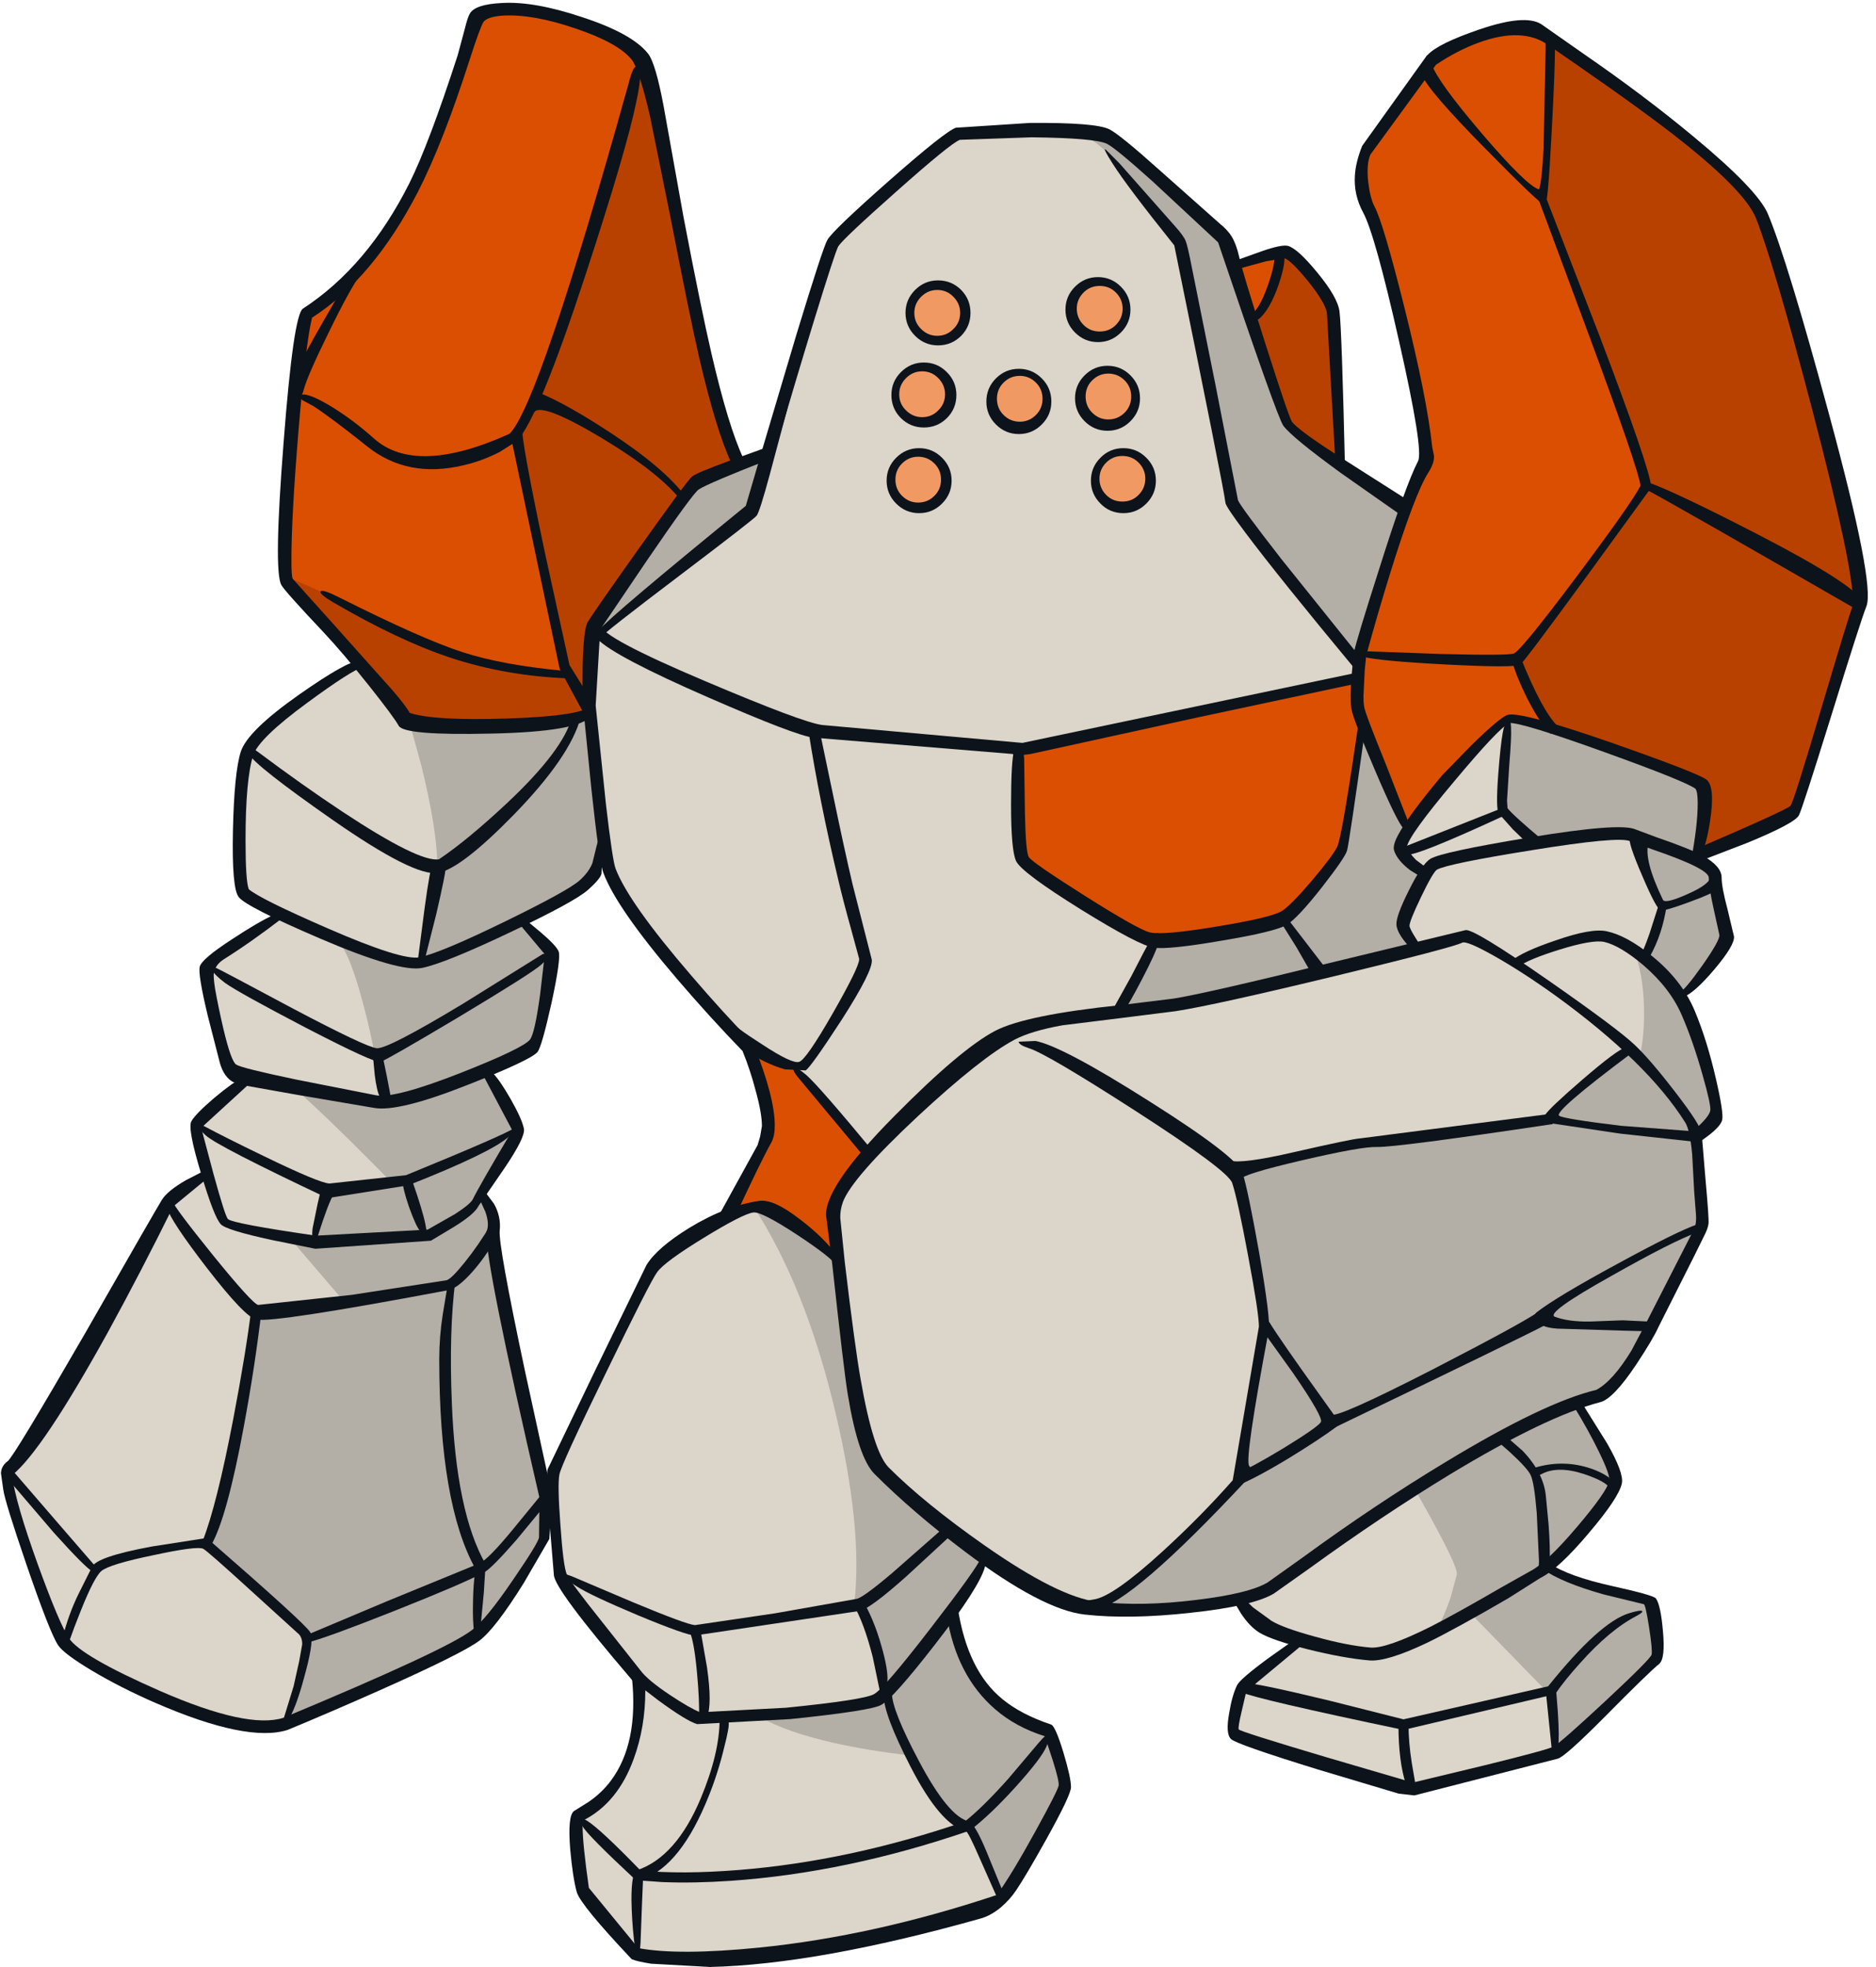 <?xml version='1.0' encoding='utf-8'?>
<svg xmlns="http://www.w3.org/2000/svg" version="1.1" width="372px" height="390px" viewBox="0.0 -0.55 372.0 390.4"><g><path fill="#dbd5ca" d="M115.5 374.7 Q113.7 363.1 114.3 360.05 122.2 356.5 125.2 345.95 127.3 338.6 126.5 332.3 L188.7 318.95 Q190.75 331.85 199.7 338.7 204.2 342.15 208.25 343.0 L211.3 353.95 206.7 362.4 Q201.55 371.75 198.5 375.95 162.65 387.4 140.6 388.4 L129.05 387.95 125.75 387.15 115.5 374.7"/><path fill="#b3aea6" d="M198.65 376.55 L195.0 367.95 Q192.55 362.25 191.75 361.9 189.05 360.8 186.0 357.25 182.6 353.3 180.05 347.8 172.4 346.95 165.2 345.35 155.65 343.15 150.85 340.3 169.8 329.65 188.7 318.95 190.75 331.85 199.7 338.7 204.2 342.15 208.25 343.0 L211.3 353.95 206.8 362.45 Q201.65 371.9 198.65 376.55"/><path fill="#dbd5ca" d="M327.2 316.75 L329.05 328.35 Q324.65 332.15 319.9 336.45 310.45 344.95 308.9 347.25 305.85 347.65 292.7 351.15 L280.2 354.6 244.25 343.6 246.05 334.45 257.05 325.3 306.8 309.85 Q311.05 312.85 319.55 315.1 L327.2 316.75"/><path fill="#b3aea6" d="M327.2 316.75 L329.05 328.35 Q313.9 341.5 309.05 346.75 308.25 344.3 307.65 339.7 L307.2 335.55 287.9 315.75 306.8 309.85 Q311.05 312.85 319.55 315.1 L327.2 316.75"/><path fill="#dbd5ca" d="M313.15 277.7 L317.05 284.5 Q320.9 291.7 320.5 293.6 320.0 296.05 313.85 303.3 307.5 310.75 304.0 312.5 L288.55 321.25 Q275.85 328.1 271.7 327.75 266.85 327.3 260.25 325.45 253.95 323.7 251.55 322.25 249.65 321.1 247.05 318.2 L244.85 315.55 288.8 276.35 313.15 277.7"/><path fill="#b3aea6" d="M320.5 293.6 Q319.65 297.7 312.8 304.6 302.65 314.75 285.1 322.9 286.6 319.8 287.75 316.55 L289.0 311.95 Q289.2 310.55 284.25 301.5 279.5 292.75 275.15 286.2 L313.15 277.7 317.05 284.5 Q320.9 291.7 320.5 293.6"/><path fill="#dbd5ca" d="M96.6 238.05 L96.75 239.95 Q97.05 242.25 97.85 244.15 97.85 256.35 103.05 277.75 105.6 288.4 108.2 296.65 L107.6 304.55 102.7 312.95 Q97.2 321.8 94.15 324.1 91.0 326.45 76.25 333.1 L56.5 341.6 Q48.8 344.0 31.0 336.2 24.35 333.25 18.7 329.9 13.35 326.75 12.4 325.3 10.35 322.2 5.95 309.9 1.25 296.8 0.85 291.75 6.55 287.95 20.45 262.6 L33.15 238.05 39.9 232.55 96.6 238.05"/><path fill="#b3aea6" d="M62.25 323.95 L62.25 325.25 61.85 324.8 62.25 323.95"/><path fill="#b3aea6" d="M97.85 244.15 Q97.85 256.35 103.05 277.75 105.6 288.4 108.2 296.65 L107.6 304.55 102.7 312.95 Q97.2 321.8 94.15 324.1 91.0 326.45 76.25 333.1 L56.5 341.6 Q56.3 341.65 58.8 333.4 L61.4 325.2 40.9 305.25 Q43.4 302.1 47.35 280.9 L50.75 260.3 67.75 257.35 47.1 233.25 96.6 238.05 96.75 239.95 Q97.05 242.25 97.85 244.15"/><path fill="#dbd5ca" d="M96.6 211.85 L102.95 223.85 99.35 230.05 94.8 238.05 Q94.0 239.6 89.45 242.35 L85.0 244.8 62.45 246.0 44.15 243.55 38.3 222.9 48.4 213.65 96.6 211.85"/><path fill="#b3aea6" d="M96.6 211.85 L102.95 223.85 99.35 230.05 94.8 238.05 Q94.0 239.6 89.45 242.35 L85.0 244.8 62.45 246.0 65.1 236.05 77.35 233.95 Q63.7 220.0 55.95 213.4 L96.6 211.85"/><path fill="#dbd5ca" d="M104.25 182.45 L109.3 188.5 106.15 206.65 Q100.0 209.85 92.95 212.85 78.85 218.9 74.3 218.1 L57.1 214.95 45.45 212.7 42.75 203.45 Q40.15 193.95 40.55 192.95 40.95 191.95 47.45 186.65 L53.9 181.5 104.25 182.45"/><path fill="#b3aea6" d="M109.3 188.5 L106.15 206.65 76.65 218.15 74.15 208.65 Q73.3 203.9 71.9 198.7 69.15 188.25 66.7 186.05 L104.25 182.45 109.3 188.5"/><path fill="#dbd5ca" d="M48.2 176.7 Q47.15 175.4 47.3 164.5 47.45 153.35 48.8 149.0 50.05 145.05 60.55 137.5 70.15 130.55 71.75 130.55 L118.8 134.1 119.5 167.5 118.8 170.25 Q117.7 173.3 115.7 175.1 113.25 177.3 99.9 183.55 86.45 189.8 81.95 190.75 78.0 191.55 63.3 184.8 49.6 178.5 48.2 176.7"/><path fill="#b3aea6" d="M119.5 167.5 L118.8 170.25 Q117.7 173.3 115.7 175.1 113.5 177.1 101.55 183.05 89.35 189.05 83.2 191.1 86.7 181.55 86.6 170.5 86.45 163.7 83.5 151.6 L80.55 140.85 118.8 134.1 119.5 167.5"/><path fill="#db4f03" d="M85.4 28.75 Q88.2 22.15 91.4 12.35 94.0 4.25 94.7 3.15 97.0 -0.55 109.7 2.55 122.3 5.65 126.2 10.5 128.55 13.45 134.9 46.35 141.7 81.45 146.25 91.05 L115.05 141.05 Q113.1 143.65 98.55 143.65 84.8 143.65 80.35 142.0 78.5 138.55 68.0 127.3 57.35 115.9 56.8 114.95 55.65 112.85 57.4 89.9 59.1 67.3 60.6 61.75 75.35 52.5 85.4 28.75"/><path fill="#b94100" d="M110.9 66.45 Q120.95 41.5 127.1 12.05 129.1 16.55 135.5 49.3 141.75 81.6 146.25 91.05 L116.65 141.75 103.8 143.15 Q89.35 144.25 81.05 143.05 79.4 140.7 69.9 129.9 L56.75 115.5 Q54.95 113.05 60.55 115.55 64.15 117.1 75.75 122.75 102.05 134.95 111.95 132.45 111.55 127.7 102.1 85.5 105.9 78.9 110.9 66.45"/><path fill="#db4f03" d="M264.45 61.45 Q264.9 65.0 266.2 92.5 L250.85 84.65 244.95 51.7 249.4 50.45 Q254.05 49.2 255.15 49.5 256.65 49.9 260.3 54.3 264.15 59.0 264.45 61.45"/><path fill="#b94100" d="M250.85 84.65 L247.6 66.35 Q252.35 59.05 255.0 49.45 L255.15 49.5 Q256.65 49.9 260.3 54.3 264.15 59.0 264.45 61.45 264.9 65.0 266.2 92.5 L250.85 84.65"/><path fill="#dbd5ca" d="M204.7 25.45 Q217.65 25.65 220.1 26.9 223.65 28.65 242.7 46.85 254.25 81.4 255.6 83.2 257.15 85.25 266.05 91.8 272.65 96.65 278.6 100.65 L296.95 211.3 168.9 256.0 144.3 241.05 Q149.6 229.5 151.8 225.5 153.2 223.05 150.85 214.95 L148.25 207.35 Q142.45 201.4 136.1 194.05 123.45 179.3 120.8 172.3 120.0 170.2 118.3 154.65 L116.8 139.5 117.7 124.0 137.65 95.6 152.7 88.5 158.4 68.95 Q164.3 49.1 165.15 47.7 166.2 45.95 177.05 36.35 188.05 26.65 189.95 26.0 L204.7 25.45"/><path fill="#b3aea6" d="M220.8 31.05 Q217.3 27.1 213.8 25.85 218.75 26.2 220.1 26.9 223.65 28.65 242.7 46.85 254.25 81.4 255.6 83.2 257.15 85.25 266.05 91.8 272.65 96.65 278.6 100.65 L296.95 211.3 193.3 247.5 Q204.4 229.8 221.0 201.2 L228.7 186.35 270.2 132.05 244.15 98.8 233.75 47.2 220.8 31.05"/><path fill="#b3aea6" d="M137.65 95.6 L152.7 88.5 149.15 101.45 116.7 125.95 137.65 95.6"/><path fill="#db4f03" d="M214.55 178.15 L202.8 170.55 201.95 148.8 269.15 133.9 269.75 143.95 266.2 167.9 261.6 173.9 Q256.65 180.1 254.7 181.2 252.4 182.5 242.0 184.45 231.65 186.4 228.95 186.05 226.75 185.75 214.55 178.15"/><path fill="#dbd5ca" d="M129.2 251.25 Q130.85 249.0 138.85 244.05 146.75 239.15 149.15 238.8 151.15 238.55 158.1 243.3 163.9 247.35 166.0 249.45 L196.15 308.9 Q175.3 335.95 174.0 336.8 172.65 337.7 138.1 340.35 L126.1 331.95 118.6 322.8 Q111.05 313.4 111.05 312.0 L110.05 301.6 Q109.15 292.65 109.7 291.6 L118.95 271.9 Q127.85 253.15 129.2 251.25"/><path fill="#b3aea6" d="M149.3 238.8 Q151.4 238.65 158.2 243.4 163.9 247.35 166.0 249.45 L196.15 308.9 187.75 320.8 Q178.75 333.2 175.75 335.85 175.45 330.25 172.6 323.4 170.1 317.3 169.4 317.5 171.1 302.85 165.65 279.8 159.75 254.8 149.3 238.8"/><path fill="#db4f03" d="M361.45 83.1 Q370.1 116.55 368.65 120.45 367.3 124.05 361.65 142.55 L356.25 160.35 336.7 169.2 279.95 166.1 274.8 154.2 Q269.6 141.9 269.35 139.95 269.05 138.0 269.4 133.45 L269.75 129.3 Q271.55 122.1 273.9 114.05 278.7 98.0 281.75 93.85 284.9 89.5 279.45 66.8 274.65 46.8 271.55 41.05 269.9 38.0 270.1 33.5 L270.65 29.55 283.95 11.35 286.4 9.8 Q289.4 8.0 292.45 6.85 302.1 3.2 307.9 7.35 L330.75 23.55 Q347.05 35.95 349.6 42.4 353.45 52.4 361.45 83.1"/><path fill="#b94100" d="M349.6 42.4 Q353.45 52.4 361.45 83.1 370.1 116.55 368.65 120.45 367.3 124.05 361.65 142.55 L356.25 160.35 336.7 169.2 317.3 168.15 Q313.1 160.55 306.65 144.7 L301.05 130.4 326.75 96.55 306.0 38.0 306.95 26.5 Q307.6 13.55 306.2 6.35 L307.9 7.35 330.75 23.55 Q347.05 35.95 349.6 42.4"/><path fill="#dbd5ca" d="M337.15 155.0 Q338.55 156.15 337.8 163.4 L336.75 170.4 283.05 172.75 Q281.95 172.2 280.75 171.3 278.3 169.55 277.75 167.9 277.1 166.0 287.05 154.15 296.8 142.45 299.05 141.7 300.9 141.1 318.25 147.4 335.25 153.5 337.15 155.0"/><path fill="#b3aea6" d="M337.15 155.0 Q338.55 156.15 337.8 163.4 L336.75 170.4 313.5 171.4 Q310.4 169.65 303.95 164.9 L298.15 160.5 298.4 151.2 Q298.75 141.85 299.05 141.7 300.9 141.1 318.25 147.4 335.25 153.5 337.15 155.0"/><path fill="#dbd5ca" d="M340.25 173.65 Q340.25 177.2 342.5 185.15 L339.05 191.05 Q335.3 197.05 333.6 197.6 L281.3 188.7 278.2 183.4 Q279.2 180.65 280.5 177.7 283.05 171.8 284.4 171.0 286.45 169.75 303.45 166.95 321.15 164.0 323.85 165.2 L333.55 168.75 Q340.25 171.45 340.25 173.65"/><path fill="#b3aea6" d="M333.85 168.95 Q340.25 171.95 340.25 173.65 340.25 177.2 342.5 185.15 L339.05 191.05 Q335.3 197.05 333.6 197.6 L325.45 197.2 Q317.95 196.6 321.25 195.5 324.55 194.4 327.35 187.2 L329.45 180.2 Q325.8 168.95 323.7 164.8 329.3 166.75 333.85 168.95"/><path fill="#dbd5ca" d="M336.75 225.75 L299.9 190.95 Q301.9 189.35 308.55 187.05 315.8 184.55 318.55 185.15 322.1 185.95 326.9 190.1 332.5 194.9 334.95 200.7 337.15 205.95 338.95 213.15 L340.25 219.3 336.75 225.75"/><path fill="#b3aea6" d="M340.25 219.3 L336.75 225.75 323.7 212.95 Q326.1 209.0 326.15 201.25 326.25 194.15 324.45 188.8 L333.45 197.1 Q337.0 205.5 340.25 219.3"/><path fill="#dbd5ca" d="M337.35 233.85 Q337.45 238.6 337.15 242.8 L327.85 262.3 Q326.65 265.1 324.7 268.25 320.85 274.55 317.2 276.5 304.3 278.7 278.8 295.75 265.8 304.45 252.05 314.65 247.95 317.0 237.25 318.3 226.25 319.6 217.45 318.65 209.55 317.75 194.4 307.1 182.4 298.7 175.3 291.6 171.2 287.5 168.2 266.5 165.8 244.6 165.15 241.05 164.25 236.25 179.55 221.7 193.45 208.45 200.6 204.7 205.2 202.25 215.45 201.0 L232.95 198.9 Q241.6 197.55 263.2 192.4 285.35 187.1 290.15 185.15 L295.45 188.05 Q301.95 191.75 308.1 195.85 327.6 209.1 335.4 221.55 337.2 224.35 337.35 233.85"/><path fill="#b3aea6" d="M330.15 214.05 Q337.05 221.15 337.4 224.95 338.0 231.0 337.15 242.8 L327.85 262.3 Q326.65 265.1 324.7 268.25 320.85 274.55 317.2 276.5 304.3 278.7 278.8 295.75 265.8 304.45 252.05 314.65 247.95 317.0 237.25 318.3 226.25 319.6 217.45 318.65 225.5 313.4 235.05 304.65 244.55 295.95 245.75 292.75 246.75 290.1 249.0 276.15 L251.05 262.7 248.1 248.05 Q245.2 233.1 245.35 231.85 254.85 228.55 275.65 225.4 L308.05 220.65 Q308.95 219.05 316.2 213.2 L323.3 207.7 330.15 214.05"/><path fill="#f19963" d="M202.05 73.65 Q204.35 73.65 205.95 75.25 207.55 76.85 207.55 79.15 207.55 81.4 205.95 83.0 204.35 84.6 202.05 84.6 199.75 84.6 198.15 83.0 196.55 81.4 196.55 79.15 196.55 76.85 198.15 75.25 199.75 73.65 202.05 73.65"/><path fill="#f19963" d="M191.5 61.55 Q191.5 63.8 189.9 65.45 188.3 67.05 186.0 67.05 183.75 67.05 182.15 65.45 180.55 63.8 180.55 61.55 180.55 59.25 182.15 57.65 183.75 56.05 186.0 56.05 188.3 56.05 189.9 57.65 191.5 59.25 191.5 61.55"/><path fill="#f19963" d="M223.25 60.9 Q223.25 63.2 221.65 64.8 220.05 66.4 217.75 66.4 215.45 66.4 213.85 64.8 212.25 63.2 212.25 60.9 212.25 58.6 213.85 57.0 215.45 55.4 217.75 55.4 220.05 55.4 221.65 57.0 223.25 58.6 223.25 60.9"/><path fill="#f19963" d="M225.15 78.5 Q225.15 80.8 223.55 82.4 221.95 84.0 219.65 84.0 217.35 84.0 215.75 82.4 214.15 80.8 214.15 78.5 214.15 76.2 215.75 74.6 217.35 73.0 219.65 73.0 221.95 73.0 223.55 74.6 225.15 76.2 225.15 78.5"/><path fill="#f19963" d="M228.3 94.85 Q228.3 97.1 226.7 98.75 225.05 100.35 222.8 100.35 220.5 100.35 218.9 98.75 217.3 97.1 217.3 94.85 217.3 92.55 218.9 90.95 220.5 89.35 222.8 89.35 225.05 89.35 226.7 90.95 228.3 92.55 228.3 94.85"/><path fill="#f19963" d="M188.7 77.85 Q188.7 80.15 187.1 81.75 185.5 83.35 183.2 83.35 180.9 83.35 179.3 81.75 177.7 80.15 177.7 77.85 177.7 75.6 179.3 74.0 180.9 72.35 183.2 72.35 185.5 72.35 187.1 74.0 188.7 75.6 188.7 77.85"/><path fill="#f19963" d="M187.75 94.85 Q187.75 97.1 186.15 98.75 184.55 100.35 182.25 100.35 179.95 100.35 178.35 98.75 176.75 97.1 176.75 94.85 176.75 92.55 178.35 90.95 179.95 89.35 182.25 89.35 184.55 89.35 186.15 90.95 187.75 92.55 187.75 94.85"/><path fill="#db4f03" d="M151.1 228.0 Q152.6 224.7 152.6 223.3 152.6 221.8 151.9 218.35 L150.7 213.3 149.1 207.9 150.75 208.85 153.45 210.05 158.0 211.4 159.95 213.95 162.6 217.2 172.15 228.15 169.35 232.6 Q166.4 237.4 165.8 239.0 164.85 241.55 165.7 249.4 154.25 240.0 152.2 239.25 150.9 238.75 147.7 239.65 L144.7 240.6 148.6 233.1 151.1 228.0"/><path fill="#0d131a" d="M114.3 375.0 Q113.5 372.1 113.0 366.55 112.45 359.85 113.75 358.9 L116.7 357.05 Q119.25 355.3 121.05 352.9 126.6 345.5 125.25 332.45 L127.75 332.1 127.9 335.05 Q127.9 342.25 125.6 348.55 122.4 357.35 115.5 360.8 L115.45 361.85 Q115.45 365.4 116.7 374.15 L126.5 386.1 Q134.45 387.6 150.55 386.0 173.25 383.7 197.7 375.55 200.65 371.45 205.35 362.9 209.7 355.0 209.95 353.85 210.1 353.05 208.8 348.9 L207.2 344.05 Q201.45 342.25 197.35 338.7 189.65 332.05 187.75 320.1 L189.95 318.75 Q191.9 331.1 198.8 336.7 202.5 339.75 208.5 341.75 209.35 342.2 210.9 347.3 212.4 352.3 212.4 354.15 212.4 355.7 207.5 364.5 203.4 371.85 201.5 374.65 200.3 376.45 198.5 378.0 196.45 379.7 194.4 380.25 162.05 389.35 140.75 389.85 L129.05 389.2 Q126.2 388.75 125.2 388.3 115.05 377.55 114.3 375.0"/><path fill="#0d131a" d="M115.5 362.0 L114.6 360.2 Q114.55 359.75 116.3 360.8 118.9 362.4 126.95 370.7 135.05 371.5 146.45 370.6 168.35 368.85 191.3 361.0 194.75 358.3 199.9 352.55 L205.95 345.4 Q207.55 343.5 208.0 343.75 208.45 343.95 207.5 346.15 206.5 348.45 201.55 353.95 196.45 359.6 192.4 362.7 L192.25 362.8 192.1 362.85 Q167.9 371.15 144.85 372.75 137.6 373.25 131.3 373.0 L126.35 372.65 126.0 372.6 Q116.45 363.7 115.5 362.0"/><path fill="#0d131a" d="M175.2 335.85 L176.85 335.5 Q176.85 338.85 182.2 348.95 188.05 360.0 192.1 360.95 193.3 361.35 195.65 367.0 L199.15 375.55 197.9 376.45 194.2 368.1 Q192.05 363.15 191.55 362.9 186.5 361.7 180.5 350.0 175.2 339.7 175.2 335.85"/><path fill="#0d131a" d="M143.45 340.4 Q144.3 340.3 144.45 341.35 144.6 342.25 143.55 346.3 142.35 351.3 140.5 355.9 135.0 369.7 127.45 372.4 L127.25 377.15 126.95 385.1 Q126.85 387.2 126.4 387.1 125.95 387.0 125.65 384.45 125.2 380.35 125.15 376.45 125.15 371.05 126.25 370.65 134.0 368.05 138.9 356.4 142.65 347.4 142.65 340.7 L143.45 340.4"/><path fill="#0d131a" d="M328.5 316.7 Q329.45 318.0 329.9 323.2 330.4 328.65 329.15 329.7 327.15 331.3 318.25 340.3 310.55 348.05 309.05 348.5 L280.55 355.8 277.45 355.45 261.4 350.65 Q245.2 345.65 244.15 344.6 243.05 343.55 243.8 339.45 244.35 336.05 245.35 333.95 245.95 332.7 251.6 328.55 L257.1 324.65 257.85 326.3 247.2 335.15 246.3 339.0 Q245.5 342.35 245.7 342.7 245.9 343.1 262.85 348.15 L280.25 353.25 294.6 349.8 Q307.0 346.75 308.2 346.1 309.8 345.15 318.55 337.0 327.45 328.7 327.65 327.85 327.85 326.95 327.15 322.45 326.45 317.95 326.1 317.85 L318.1 315.9 Q309.8 313.55 306.05 310.9 L307.4 309.75 Q311.05 312.3 319.85 314.25 328.0 316.05 328.5 316.7"/><path fill="#0d131a" d="M325.75 319.2 Q326.05 319.4 324.8 320.1 319.35 322.9 313.45 329.55 310.45 332.85 308.5 335.7 L278.4 342.8 Q249.25 336.7 246.0 335.25 245.25 334.9 245.35 334.35 245.45 333.65 247.25 333.55 249.05 333.45 263.75 337.0 L278.4 340.7 307.1 334.15 Q317.3 321.45 323.15 319.65 325.45 318.95 325.75 319.2"/><path fill="#0d131a" d="M306.65 335.15 L308.7 334.95 309.05 339.45 Q309.35 344.35 309.1 346.05 308.85 347.75 308.35 347.7 L307.9 347.35 306.65 335.15"/><path fill="#0d131a" d="M277.4 341.75 L279.4 341.75 Q279.4 345.3 280.05 349.4 L280.8 353.75 Q280.85 354.6 280.25 355.05 279.55 355.6 278.95 353.8 277.4 349.2 277.4 341.75"/><path fill="#0d131a" d="M312.1 278.4 L313.9 278.05 318.8 285.9 Q322.15 291.75 321.75 293.85 321.15 296.7 315.25 303.65 309.2 310.85 305.55 312.65 L299.15 316.7 Q288.65 322.8 283.1 325.5 275.0 329.35 271.55 329.0 266.45 328.55 259.4 326.8 252.35 325.0 249.9 323.55 247.9 322.35 246.15 319.7 L244.65 317.2 247.0 317.0 248.55 318.5 252.2 321.15 Q254.5 322.55 260.7 324.25 267.15 326.05 271.8 326.45 274.9 326.75 283.8 322.3 288.9 319.7 297.85 314.5 L303.45 311.35 Q306.7 309.75 312.85 302.5 318.8 295.5 319.25 293.35 319.45 292.2 317.15 287.5 315.05 283.2 312.1 278.4"/><path fill="#0d131a" d="M306.65 296.3 L307.2 302.05 Q307.55 306.7 307.4 309.75 L305.25 310.3 305.3 309.35 304.85 299.75 Q304.35 293.7 303.65 292.25 303.05 290.9 299.45 287.6 L295.95 284.55 298.15 284.0 302.1 287.45 Q306.2 291.8 306.65 296.3"/><path fill="#0d131a" d="M304.3 290.8 Q309.7 289.15 314.9 290.7 317.55 291.5 319.25 292.75 319.9 296.1 319.35 294.9 318.8 293.55 314.2 292.0 308.95 290.3 305.75 292.05 304.7 292.6 304.4 291.75 L304.3 290.8"/><path fill="#0d131a" d="M96.35 243.95 Q97.05 242.5 96.15 239.95 L95.1 237.65 96.35 236.35 97.85 238.35 Q99.3 240.9 99.0 243.7 98.7 246.5 104.0 271.5 L109.4 296.25 108.85 304.9 103.8 313.6 Q98.1 322.75 94.95 325.1 91.45 327.7 75.15 334.95 65.25 339.35 56.9 342.8 48.9 345.35 30.7 337.45 23.8 334.45 18.0 331.0 12.5 327.7 11.35 326.0 9.7 323.5 5.1 310.1 0.75 297.4 0.45 295.05 L0.0 291.85 Q0.05 290.4 1.35 289.45 2.55 288.55 16.75 264.0 31.1 238.9 32.0 237.5 33.15 235.75 36.7 233.7 L40.0 232.0 40.7 233.55 34.2 238.9 Q27.7 252.05 21.15 264.0 8.15 287.5 2.2 292.25 2.85 297.6 7.35 310.05 11.6 321.75 13.5 324.6 15.9 328.2 31.65 335.1 48.95 342.65 56.05 340.4 88.2 327.0 93.4 323.05 96.25 320.95 101.65 313.0 106.65 305.7 106.8 304.6 L106.9 296.75 Q96.0 249.55 96.35 243.95"/><path fill="#0d131a" d="M88.45 253.55 Q89.4 253.3 92.05 250.0 94.8 246.6 97.35 242.3 L97.8 245.95 Q96.1 249.0 93.6 251.85 90.75 255.05 88.9 255.5 54.15 262.05 50.7 261.35 48.45 260.9 40.95 251.2 33.7 241.8 32.95 239.15 32.6 237.95 33.25 237.6 33.85 237.25 34.0 237.8 34.55 239.25 42.1 248.6 49.85 258.15 51.05 258.45 L69.65 256.45 88.45 253.55"/><path fill="#0d131a" d="M1.9 293.6 L2.25 291.25 12.7 303.35 18.85 310.45 Q19.2 310.95 19.05 311.25 L18.1 311.3 Q16.7 310.55 10.45 303.6 L1.9 293.6"/><path fill="#0d131a" d="M40.85 304.7 Q60.1 321.45 61.35 323.35 62.25 324.65 60.5 331.2 59.05 336.8 57.75 339.5 57.05 341.15 56.4 341.3 L55.95 341.1 58.1 334.1 59.2 329.15 59.8 325.8 Q59.8 324.25 58.85 323.55 L49.5 315.05 Q41.0 307.3 40.15 306.85 38.95 306.25 30.35 308.1 21.6 309.9 19.95 311.25 18.55 312.4 15.9 319.0 14.55 322.35 13.35 325.75 11.95 325.6 12.25 324.45 13.45 319.75 15.45 315.7 L18.05 310.5 Q18.85 308.45 29.95 306.4 L40.85 304.7"/><path fill="#0d131a" d="M77.65 319.35 Q64.5 324.55 61.05 325.4 60.3 325.55 60.0 325.05 59.6 324.45 60.85 323.9 L76.65 317.25 94.95 309.75 Q96.65 309.05 101.7 302.9 L107.6 295.7 Q108.35 295.1 108.6 296.1 108.85 297.1 108.25 297.9 L102.35 305.05 Q97.3 310.85 95.8 311.6 91.05 314.05 77.65 319.35"/><path fill="#0d131a" d="M49.75 258.8 L51.75 259.35 Q50.4 270.8 48.2 282.6 44.9 300.5 41.75 306.1 41.25 307.0 40.4 306.75 39.6 306.45 40.05 305.25 42.8 298.3 46.1 281.15 48.65 267.8 49.75 258.8"/><path fill="#0d131a" d="M87.0 269.15 Q87.0 264.8 87.7 260.3 L88.55 255.2 90.2 253.55 Q88.9 263.7 89.5 277.95 90.35 299.65 96.2 309.9 L95.85 315.5 95.2 322.35 94.6 324.9 Q94.2 325.8 93.95 323.7 93.6 321.2 93.7 317.45 93.75 313.65 94.2 310.85 87.0 297.95 87.0 269.15"/><path fill="#0d131a" d="M95.5 212.45 L95.9 211.8 Q96.55 211.35 97.6 212.4 99.0 213.8 101.15 217.55 103.4 221.5 103.8 223.45 104.15 225.1 99.95 231.3 L94.8 238.8 Q94.0 240.45 89.85 243.0 L85.35 245.7 62.4 247.3 53.7 245.55 Q44.75 243.6 43.65 242.45 42.3 241.05 39.7 232.3 37.0 223.4 37.8 222.0 38.6 220.55 42.35 217.35 46.05 214.25 47.75 213.5 49.15 212.9 49.35 213.7 L49.25 214.6 39.75 223.3 42.2 232.5 Q44.5 240.85 45.05 241.4 45.95 242.3 62.5 244.7 L84.7 243.5 90.15 240.4 Q93.15 238.45 93.65 237.5 94.85 235.0 101.5 223.8 L95.5 212.45"/><path fill="#0d131a" d="M101.95 223.3 Q103.4 222.15 103.3 222.55 L100.75 225.1 Q97.2 228.25 81.0 234.65 L80.95 234.7 64.8 237.25 Q43.0 226.95 40.65 224.8 39.0 223.3 39.05 222.8 39.1 222.3 40.3 222.95 44.5 225.2 52.05 228.85 63.15 234.25 65.2 234.35 L80.4 232.7 Q100.3 224.55 101.95 223.3"/><path fill="#0d131a" d="M81.65 233.85 Q83.7 239.7 84.25 242.45 84.75 244.95 84.3 244.85 84.05 244.85 83.1 243.65 82.35 242.75 81.0 239.0 79.65 235.05 79.8 234.0 79.95 232.9 80.7 233.0 81.4 233.05 81.65 233.85"/><path fill="#0d131a" d="M61.85 243.3 L62.85 238.4 63.55 235.4 65.15 235.5 Q66.65 235.75 66.0 236.6 65.05 238.0 62.85 244.9 62.45 245.8 62.05 245.45 61.65 245.1 61.85 243.3"/><path fill="#0d131a" d="M54.3 180.95 Q56.35 180.0 56.35 180.7 L55.95 181.6 Q49.65 186.45 44.15 189.9 42.5 191.0 42.25 192.65 42.15 193.4 42.5 195.7 43.15 199.35 44.15 203.65 45.7 210.15 46.7 210.75 47.75 211.45 58.75 213.75 L74.5 216.85 Q78.25 217.5 91.25 212.4 103.55 207.55 105.0 205.8 105.95 204.6 107.0 197.0 L107.95 188.85 103.25 183.25 104.2 182.05 107.15 184.5 Q110.25 187.15 110.7 188.3 111.2 189.6 109.3 198.45 107.35 207.2 106.5 208.25 105.15 209.85 92.7 214.75 78.95 220.2 74.1 219.35 L59.1 216.8 48.7 214.95 46.15 214.25 Q44.25 213.25 43.45 210.4 L41.05 201.05 Q39.1 192.9 39.45 191.35 39.8 189.8 45.9 185.85 50.95 182.5 54.3 180.95"/><path fill="#0d131a" d="M91.9 198.55 L107.55 188.8 108.9 188.7 Q109.1 189.3 107.2 190.95 105.3 192.65 90.8 201.35 76.7 209.75 75.35 210.2 74.35 210.6 60.45 203.4 47.15 196.45 44.5 194.55 42.45 193.0 41.95 192.05 41.5 191.1 42.8 191.6 43.6 191.95 58.0 199.65 72.5 207.3 74.6 207.5 76.75 207.7 91.9 198.55"/><path fill="#0d131a" d="M75.2 217.15 Q74.6 216.0 74.2 212.85 L73.9 209.7 74.8 209.0 Q75.75 208.6 75.95 209.95 L76.6 213.1 77.25 216.5 Q77.5 218.3 76.75 218.45 76.0 218.6 75.2 217.15"/><path fill="#0d131a" d="M71.0 130.65 L71.75 131.8 71.95 131.8 Q69.55 132.5 60.85 138.9 51.15 146.0 50.05 149.4 48.55 154.2 48.55 166.2 48.55 174.4 49.2 175.95 51.5 177.9 64.95 183.75 79.65 190.15 83.1 189.45 87.35 188.55 100.15 182.3 112.55 176.25 114.85 174.2 116.7 172.55 117.4 170.75 L118.25 167.3 Q118.75 165.25 119.15 165.65 119.55 166.05 119.4 169.0 L119.2 172.9 Q118.9 173.95 116.55 176.05 113.85 178.45 101.05 184.5 88.2 190.6 83.65 191.55 79.15 192.5 63.4 185.75 48.7 179.45 47.2 177.5 45.8 175.8 46.05 164.2 46.3 152.8 47.6 148.65 48.95 144.5 59.2 137.3 68.7 130.65 71.0 130.65"/><path fill="#0d131a" d="M65.65 162.05 Q50.55 151.5 49.15 149.05 48.3 147.6 48.75 147.5 49.2 147.35 51.1 148.75 59.85 155.3 67.7 160.5 83.05 170.65 86.95 170.0 92.65 166.15 100.4 158.9 111.65 148.35 113.35 141.75 L115.05 141.9 Q112.95 149.7 101.8 161.15 91.3 171.9 86.75 172.7 82.05 173.5 65.65 162.05"/><path fill="#0d131a" d="M85.65 171.25 L88.35 171.0 Q88.35 172.55 86.4 180.9 L84.15 189.8 Q83.8 190.6 83.25 190.55 82.65 190.5 82.85 189.3 L84.1 179.65 Q85.25 171.25 85.65 171.25"/><path fill="#0d131a" d="M128.45 10.1 Q129.95 12.0 131.55 20.6 L135.5 42.6 Q139.0 60.9 141.05 69.7 144.4 84.15 147.4 90.5 L145.1 91.6 Q142.0 85.1 138.6 70.45 136.65 61.95 133.0 43.1 L128.85 22.6 Q126.65 13.1 125.2 11.3 122.6 8.0 114.05 5.1 105.55 2.2 99.55 2.55 96.45 2.8 95.75 3.85 95.05 5.05 93.05 11.25 87.75 27.8 82.75 37.55 73.9 54.7 61.75 62.5 60.5 67.55 59.05 85.05 57.65 102.05 57.65 110.55 57.65 113.75 57.9 114.3 L60.8 117.55 65.75 123.05 75.3 133.75 Q79.85 138.7 81.15 140.95 86.1 142.55 100.7 142.05 115.5 141.55 117.05 139.5 L117.2 141.5 Q114.85 144.7 97.25 145.05 80.0 145.45 78.95 143.5 77.95 141.7 73.1 135.6 67.85 129.0 63.9 124.8 56.3 116.75 55.65 115.55 54.1 112.7 56.1 87.3 58.05 61.9 59.95 60.7 72.75 52.35 81.05 35.85 84.9 28.15 90.65 10.45 L92.05 5.25 Q92.65 2.8 93.1 2.1 94.2 0.3 99.4 0.05 105.8 -0.35 115.35 2.85 125.3 6.1 128.45 10.1"/><path fill="#0d131a" d="M124.55 16.15 Q125.6 11.85 126.5 12.75 127.4 13.65 126.15 19.5 124.2 29.1 116.1 53.8 106.7 82.5 102.4 87.0 L99.0 89.15 Q95.5 90.95 91.8 91.8 80.7 94.45 72.7 88.05 65.75 82.5 62.1 80.1 L59.8 78.85 59.2 78.25 Q58.9 77.65 60.25 77.75 62.0 77.95 65.75 80.25 69.9 82.8 74.0 86.45 82.35 93.95 100.95 85.55 106.8 79.75 124.55 16.15"/><path fill="#0d131a" d="M58.0 74.8 Q58.0 73.3 68.65 55.2 L71.3 52.6 Q73.6 50.65 71.55 53.6 69.15 57.0 64.95 65.65 60.8 74.1 60.1 76.8 59.55 78.95 58.7 77.1 L58.0 74.8"/><path fill="#0d131a" d="M102.55 84.15 Q103.65 81.95 103.45 84.2 103.2 86.5 107.95 109.05 L112.85 131.45 116.9 137.95 115.75 141.15 110.9 132.2 101.35 86.75 102.55 84.15"/><path fill="#0d131a" d="M105.95 81.15 Q103.8 83.3 107.05 77.5 112.3 79.65 121.0 85.35 131.8 92.45 135.9 98.05 L135.35 99.25 Q131.2 93.6 119.35 86.45 107.65 79.45 105.95 81.15"/><path fill="#0d131a" d="M65.95 119.0 Q63.15 117.35 63.45 116.85 63.75 116.3 67.3 118.1 83.6 126.3 91.65 128.9 99.5 131.45 111.8 132.6 112.4 132.65 113.15 133.4 113.9 134.15 112.85 134.1 100.25 133.65 89.1 129.95 78.9 126.55 65.95 119.0"/><path fill="#0d131a" d="M259.45 55.25 Q256.15 51.2 254.8 50.7 L251.15 51.3 245.3 52.9 244.85 51.25 250.45 49.25 Q254.25 47.95 255.45 48.25 257.35 48.75 261.25 53.5 265.35 58.45 265.7 61.3 266.15 64.85 266.8 92.95 L264.95 92.55 263.2 61.6 Q262.9 59.55 259.45 55.25"/><path fill="#0d131a" d="M252.8 50.4 L254.8 50.4 Q254.8 52.8 253.25 56.95 251.35 61.9 249.0 63.25 L247.9 62.1 Q249.65 61.1 251.35 56.45 252.8 52.4 252.8 50.4"/><path fill="#0d131a" d="M244.3 46.4 Q245.2 47.9 245.75 50.3 246.3 53.0 250.9 67.4 255.55 82.0 256.25 83.15 257.55 84.9 266.5 90.6 L279.3 98.75 277.9 101.7 266.0 93.35 Q256.3 86.3 254.55 83.95 253.3 82.2 241.6 47.55 L228.65 35.5 Q221.25 28.85 219.55 28.0 217.25 26.85 204.6 26.7 L190.35 27.2 Q188.55 27.85 177.75 37.45 167.15 46.85 166.2 48.35 165.55 49.55 161.35 63.2 157.5 75.8 154.0 87.85 L153.1 90.4 Q140.4 95.35 138.5 96.6 137.3 97.4 128.15 110.8 L118.95 124.4 118.05 139.5 120.1 159.2 Q121.4 170.3 122.0 171.85 124.55 178.6 137.05 193.1 143.3 200.4 149.2 206.45 L149.35 206.65 149.45 206.85 Q153.6 217.25 153.6 222.85 153.6 224.9 152.95 226.15 150.75 230.05 145.45 241.55 L141.7 242.15 150.2 226.7 150.7 225.0 151.05 222.95 Q151.05 220.4 149.8 215.9 148.75 211.85 147.2 208.05 140.8 201.45 134.2 193.75 122.2 179.7 119.6 172.75 118.75 170.6 117.2 156.05 L115.55 139.6 115.5 139.5 Q115.4 135.95 115.45 132.05 115.6 124.3 116.5 122.85 117.9 120.6 126.85 108.0 136.2 94.85 137.15 94.05 138.05 93.3 144.35 91.0 L151.15 88.55 157.9 65.85 Q163.2 48.45 164.05 47.05 165.15 45.15 176.2 35.4 187.45 25.5 189.55 24.8 L204.25 23.85 Q217.2 23.75 220.0 25.1 222.15 26.2 229.9 33.15 L241.95 43.85 Q243.5 45.1 244.3 46.4"/><path fill="#0d131a" d="M220.65 31.9 Q218.7 28.85 219.25 29.1 L222.0 31.85 233.05 44.35 Q234.75 46.25 235.15 47.25 235.55 48.2 236.35 52.35 L241.05 75.7 245.55 98.75 Q246.1 100.05 254.15 110.4 L268.8 128.65 268.95 132.45 Q253.55 113.9 247.0 105.15 243.05 99.9 243.05 99.2 242.75 96.4 232.9 48.15 223.45 36.35 220.65 31.9"/><path fill="#0d131a" d="M154.15 82.7 Q157.0 77.45 155.85 81.5 L152.6 93.65 Q150.6 101.05 150.0 101.8 149.6 102.4 134.75 113.65 119.75 125.0 118.65 126.3 L118.7 124.5 Q121.35 121.45 147.85 99.85 L151.1 88.75 154.15 82.7"/><path fill="#0d131a" d="M201.5 149.45 L200.8 149.1 161.25 145.85 Q157.75 145.45 140.35 137.85 121.9 129.8 118.4 126.3 L118.5 123.6 Q118.7 121.3 119.0 123.55 119.35 126.0 139.8 134.65 159.25 142.9 163.05 143.35 L202.75 146.9 268.95 133.0 268.95 135.15 237.75 141.8 204.4 149.1 201.5 149.45"/><path fill="#0d131a" d="M162.55 144.7 L165.05 156.65 Q167.4 168.0 169.05 175.0 L171.55 184.8 172.85 189.9 Q173.2 192.0 166.85 201.9 160.9 211.05 159.75 211.9 L155.65 211.7 Q151.7 210.6 147.3 207.65 L144.65 201.9 Q145.3 203.05 150.95 206.65 157.1 210.7 158.45 210.2 159.85 209.75 165.15 200.5 170.35 191.4 170.35 189.85 L170.35 189.75 168.8 184.05 Q167.1 177.95 166.15 173.85 162.45 158.35 160.3 144.6 160.15 143.6 161.25 143.75 162.35 143.95 162.55 144.7"/><path fill="#0d131a" d="M157.95 212.95 Q156.95 211.65 157.5 211.45 158.05 211.25 159.9 212.85 162.45 215.1 173.5 228.45 L171.85 229.65 157.95 212.95"/><path fill="#0d131a" d="M201.5 170.35 Q200.5 168.2 200.5 159.1 200.5 150.45 201.15 148.1 201.5 146.8 202.2 147.4 202.95 148.0 203.1 149.95 L203.25 160.6 Q203.4 168.7 204.05 169.6 204.95 170.8 215.15 177.25 225.6 183.85 228.0 184.5 230.45 185.15 241.3 183.35 252.0 181.6 254.2 180.3 255.85 179.35 260.25 174.2 264.45 169.2 265.25 167.5 266.25 165.35 269.7 141.35 L270.8 144.1 Q267.6 166.85 267.2 168.25 266.85 169.6 262.25 175.5 257.3 181.8 255.15 183.05 252.8 184.4 242.3 186.15 231.85 187.95 228.9 187.55 226.05 187.2 214.35 179.95 202.55 172.6 201.5 170.35"/><path fill="#0d131a" d="M254.3 182.9 L254.6 182.3 Q255.0 181.25 255.4 181.8 L263.05 191.75 260.45 193.2 257.15 187.45 254.3 182.9"/><path fill="#0d131a" d="M221.1 199.1 L224.4 193.15 Q227.2 187.65 227.95 186.45 229.1 184.7 229.65 184.65 230.2 184.6 229.75 186.6 229.3 188.45 226.5 193.8 223.9 198.8 222.75 200.35 L221.1 199.1"/><path fill="#0d131a" d="M150.55 237.8 Q153.35 237.4 158.45 241.35 162.45 244.35 165.1 247.55 166.8 249.6 166.85 250.95 166.9 252.4 165.85 250.65 164.9 249.05 158.0 244.5 150.9 239.85 149.35 240.1 147.3 240.35 139.55 245.1 131.7 249.9 130.25 251.95 128.85 253.85 120.1 271.9 111.2 290.15 110.85 292.1 110.45 294.2 111.05 302.15 111.6 310.15 112.3 311.9 112.85 313.25 119.2 321.2 L126.95 331.0 Q128.4 332.95 132.85 335.9 136.75 338.5 138.8 339.3 L155.8 338.4 Q171.25 336.85 173.3 335.7 175.3 334.6 184.55 322.6 193.55 310.95 194.55 308.65 195.2 307.25 195.55 307.7 195.95 308.25 195.3 310.5 194.15 314.6 185.4 325.85 177.05 336.6 174.7 337.85 172.65 339.0 156.7 340.65 L138.2 341.65 Q136.1 341.05 130.45 336.9 L125.25 332.9 125.15 332.75 Q109.75 314.75 109.75 312.0 L108.9 301.75 Q108.15 291.85 108.55 291.0 L117.85 271.65 128.15 250.5 Q130.3 247.05 136.65 243.15 143.85 238.75 150.55 237.8"/><path fill="#0d131a" d="M137.8 324.05 Q136.2 324.1 126.45 320.05 116.95 316.05 114.35 314.35 111.85 312.8 111.5 312.15 111.1 311.45 113.3 312.3 L125.55 317.5 Q136.0 321.85 137.75 322.0 L153.7 319.65 169.8 316.8 Q171.0 316.65 176.8 311.75 L187.5 302.35 188.85 303.9 179.75 312.3 Q172.35 318.9 170.35 319.2 L137.8 324.05"/><path fill="#0d131a" d="M136.45 322.8 Q135.4 321.35 137.1 322.3 L138.95 323.55 140.15 330.4 Q141.2 337.75 140.15 340.2 139.7 341.3 139.1 341.35 138.5 341.4 138.55 340.45 138.7 337.15 138.15 331.3 137.5 324.35 136.45 322.8"/><path fill="#0d131a" d="M169.15 317.85 L170.85 316.75 Q173.25 320.7 174.8 326.25 176.15 331.0 175.95 333.15 175.85 334.6 175.15 335.1 L174.5 335.3 173.05 328.35 Q171.3 321.45 169.15 317.85"/><path fill="#0d131a" d="M350.75 41.95 Q354.65 51.3 362.85 81.6 372.0 115.3 370.3 119.75 369.2 122.5 363.25 141.7 357.55 160.0 356.9 161.25 356.1 162.85 346.6 166.75 L337.25 170.35 336.2 168.05 Q354.15 160.35 355.2 159.4 355.75 158.9 360.95 141.35 366.6 122.3 367.45 120.0 L367.6 118.7 Q367.6 111.75 359.65 81.2 352.1 52.35 348.4 42.85 346.3 37.5 333.55 27.4 326.65 21.9 312.65 12.2 L307.15 8.4 Q302.0 4.75 293.35 7.9 289.0 9.5 284.85 12.3 L271.85 30.1 Q271.0 31.95 271.4 35.6 271.8 38.85 272.65 40.45 274.35 43.6 278.55 60.35 283.05 78.35 284.1 88.15 L284.45 89.9 Q284.55 91.35 283.3 93.3 280.65 97.45 275.65 113.55 273.15 121.65 271.0 129.55 L270.7 132.55 270.45 137.65 Q270.45 138.95 270.6 139.75 270.75 140.95 274.9 151.15 L279.15 162.05 279.6 164.2 Q279.65 165.1 278.5 164.0 277.2 162.8 272.75 152.35 268.4 142.2 268.05 140.1 267.75 138.1 268.1 133.55 L268.5 129.15 268.5 129.05 268.55 129.0 Q269.05 126.5 273.6 112.3 278.85 95.65 281.3 90.95 282.4 88.75 277.55 67.3 272.75 46.0 270.4 41.65 268.5 38.15 268.75 34.3 268.9 31.65 270.2 28.4 L283.05 10.45 283.2 10.35 Q285.25 8.1 293.45 5.3 302.5 2.2 305.75 4.25 L314.1 10.1 Q326.15 18.4 335.95 26.55 348.75 37.15 350.75 41.95"/><path fill="#0d131a" d="M306.65 7.35 L308.45 8.1 Q308.55 12.2 307.8 25.85 307.05 40.3 306.5 40.2 305.6 40.1 294.65 28.95 283.2 17.35 282.1 14.35 L284.0 12.25 Q285.25 15.75 294.0 26.0 302.8 36.3 305.3 37.05 305.85 35.6 306.2 29.0 L306.5 14.6 306.65 7.35"/><path fill="#0d131a" d="M327.55 95.95 L327.55 96.25 315.05 113.45 Q302.4 130.75 301.6 131.35 300.65 132.05 287.05 131.35 273.6 130.65 270.35 129.8 269.25 129.5 269.7 129.05 270.15 128.65 270.7 128.7 L285.8 129.25 Q299.15 129.6 300.3 129.15 301.65 128.7 312.8 113.85 323.8 99.15 325.45 95.85 325.0 92.4 315.2 65.95 L304.9 38.2 Q304.8 37.85 305.55 37.7 306.3 37.55 306.45 38.05 L317.25 65.95 Q327.2 92.1 327.55 95.95"/><path fill="#0d131a" d="M369.55 118.85 L367.7 120.05 Q331.7 99.3 326.75 96.7 325.7 96.2 326.0 95.55 326.25 94.9 326.9 95.15 332.5 97.15 348.7 105.5 367.85 115.4 369.55 118.85"/><path fill="#0d131a" d="M300.05 130.9 Q299.85 130.15 300.6 129.65 301.35 129.2 301.6 129.8 305.8 140.4 309.05 143.65 L307.6 145.1 Q305.4 142.9 302.85 137.85 300.65 133.35 300.05 130.9"/><path fill="#0d131a" d="M338.55 154.2 Q340.3 155.6 339.25 162.45 338.2 169.2 336.6 169.95 L335.3 170.4 335.5 170.15 Q336.8 163.25 336.8 158.9 336.8 156.55 336.35 156.0 334.45 154.55 318.35 148.75 301.85 142.8 299.4 142.95 297.3 143.95 288.45 154.55 279.4 165.3 279.05 167.6 279.5 168.7 280.85 170.1 L283.3 171.95 282.5 173.9 279.7 172.15 Q277.2 170.25 276.55 168.3 276.2 167.25 277.35 165.15 279.35 161.35 286.1 153.3 L291.8 147.45 Q297.5 141.85 299.05 141.35 301.5 140.55 319.65 146.85 336.9 152.9 338.55 154.2"/><path fill="#0d131a" d="M297.2 153.2 Q297.65 147.3 298.1 144.9 298.4 143.1 299.0 142.45 299.7 141.75 299.75 144.0 299.85 145.8 299.4 151.25 L298.95 158.35 299.05 159.85 Q300.0 161.15 306.2 166.35 L303.05 166.9 300.1 164.05 297.3 160.9 Q296.7 160.0 297.2 153.2"/><path fill="#0d131a" d="M277.6 167.9 L297.3 160.1 298.15 161.45 Q280.8 169.45 279.15 169.05 278.1 168.8 277.75 168.35 L277.6 167.9"/><path fill="#0d131a" d="M324.4 164.05 L328.55 165.6 Q335.25 167.9 337.9 169.35 341.55 171.4 341.55 173.65 341.55 175.55 342.7 179.85 L344.0 185.3 Q344.2 187.0 340.15 191.8 336.1 196.6 333.9 197.35 L333.2 196.4 Q334.2 196.05 337.7 191.1 341.25 186.05 341.1 185.0 L340.0 180.0 Q339.0 175.55 339.0 173.65 339.0 171.85 327.7 168.0 L323.35 166.4 Q321.05 165.4 303.85 168.2 287.3 170.85 285.05 172.05 284.25 172.55 281.85 177.55 279.45 182.55 279.6 183.3 279.8 184.25 282.4 188.05 L280.55 188.4 Q277.1 185.0 277.0 182.95 276.9 181.3 279.45 176.2 282.05 170.95 283.75 169.9 286.0 168.55 303.2 165.7 321.3 162.7 324.4 164.05"/><path fill="#0d131a" d="M325.55 165.55 Q327.3 166.0 327.05 166.75 326.0 169.95 329.9 178.05 330.35 178.9 334.8 176.9 339.35 174.9 339.35 173.35 339.35 171.65 340.1 173.6 340.9 175.5 340.4 176.1 339.9 176.75 335.1 178.5 330.35 180.25 329.5 180.15 328.65 180.0 325.8 173.3 322.9 166.6 323.35 165.8 323.8 165.05 325.55 165.55"/><path fill="#0d131a" d="M328.85 179.7 Q329.05 178.75 329.9 178.8 L330.65 179.1 Q329.8 184.85 327.3 189.3 L325.35 189.05 Q325.9 188.6 327.25 184.7 L328.85 179.7"/><path fill="#0d131a" d="M333.75 201.2 Q331.45 195.7 326.05 191.05 321.45 187.15 318.25 186.4 315.9 185.9 309.3 187.95 303.05 189.9 301.2 191.35 L299.9 190.1 Q302.1 188.3 308.6 186.1 315.75 183.6 318.8 184.3 322.7 185.15 327.6 189.1 333.6 193.9 336.2 200.05 338.65 205.9 340.4 213.5 342.0 220.4 341.65 221.75 341.3 223.3 337.3 226.0 L336.15 223.7 Q339.1 221.1 339.3 219.85 339.45 218.7 337.75 212.75 335.9 206.2 333.75 201.2"/><path fill="#0d131a" d="M335.7 228.55 Q335.25 223.65 334.3 222.2 326.8 210.3 308.7 197.15 301.95 192.3 296.25 189.1 290.9 186.1 290.05 186.55 288.4 187.45 264.9 193.15 240.9 198.95 233.15 200.15 L222.4 201.5 210.7 202.95 Q204.55 204.05 201.2 205.8 194.6 209.3 182.0 221.0 169.05 233.1 167.15 237.95 166.55 239.6 166.6 241.2 L167.5 250.0 Q169.5 266.8 170.65 273.25 173.15 287.6 176.2 290.7 183.3 297.8 195.2 306.15 210.0 316.5 217.6 317.35 226.35 318.35 237.25 317.0 247.65 315.75 251.4 313.55 L258.35 308.6 Q272.65 298.15 286.65 289.7 306.25 277.8 316.7 275.3 320.0 273.5 323.65 267.5 L326.7 261.75 335.95 243.65 Q336.6 242.55 336.45 240.45 L336.1 235.95 335.7 228.55 M324.25 206.8 Q327.3 209.65 332.3 216.15 337.6 223.0 337.6 224.55 L338.35 233.55 Q339.05 241.3 338.95 242.3 338.85 243.3 337.9 245.1 L336.05 248.85 329.0 262.85 Q327.95 265.2 324.65 270.2 320.05 277.1 317.45 277.75 306.7 280.55 287.6 292.1 274.05 300.35 259.85 310.65 L252.65 315.75 Q248.4 318.25 236.15 319.55 224.0 320.9 215.1 319.9 206.7 318.95 191.4 307.45 181.05 299.65 173.4 292.0 170.15 288.75 168.1 276.25 167.35 271.85 165.0 250.3 L163.85 241.25 Q162.8 235.6 177.45 220.85 190.5 207.65 197.35 204.05 203.4 200.9 222.15 198.95 L232.75 197.65 Q239.1 196.65 264.9 190.3 L290.75 184.05 Q292.5 183.85 307.1 194.0 320.95 203.65 324.25 206.8"/><path fill="#0d131a" d="M249.75 248.1 Q252.05 261.35 251.65 263.5 246.85 289.05 247.75 290.35 248.35 291.25 248.25 291.7 L247.4 293.05 Q224.55 317.55 217.35 318.9 L215.05 318.2 Q213.4 317.45 216.95 316.9 220.75 316.35 230.6 307.35 238.25 300.35 244.5 293.25 L249.7 262.75 Q249.7 260.05 247.55 248.65 245.45 237.4 244.4 234.25 243.6 231.8 225.3 220.0 207.6 208.6 204.05 207.5 202.05 206.85 202.0 206.2 L205.3 206.05 Q210.55 207.0 227.9 218.0 245.4 229.05 246.45 232.25 247.5 235.45 249.75 248.1"/><path fill="#0d131a" d="M336.6 242.5 L336.6 244.1 Q331.95 245.75 319.65 252.7 306.5 260.05 308.45 260.8 311.1 261.8 315.35 261.75 L321.9 261.5 327.1 261.75 327.7 263.7 321.85 263.55 308.9 263.15 Q305.6 262.9 305.2 261.7 L304.6 260.95 Q304.25 260.4 304.85 259.9 308.85 256.8 320.95 250.25 332.6 243.9 336.6 242.5"/><path fill="#0d131a" d="M335.5 223.95 Q337.45 223.65 337.25 224.75 337.05 225.85 335.65 226.0 L321.45 224.45 307.35 222.35 305.95 221.95 Q305.8 221.75 306.5 220.75 307.4 219.35 313.95 213.7 320.8 207.8 322.4 207.4 323.85 207.1 323.8 207.8 L323.5 208.6 Q308.15 220.1 309.3 220.9 310.1 221.5 321.6 222.9 L335.5 223.95"/><path fill="#0d131a" d="M307.75 220.5 L308.05 222.55 Q276.95 227.2 273.1 227.1 270.05 227.0 258.25 229.75 246.2 232.55 245.95 233.6 245.75 234.7 244.8 234.15 244.0 233.65 243.15 232.4 240.95 228.9 243.95 229.8 246.35 230.5 256.55 228.15 268.15 225.5 269.75 225.4 L307.75 220.5"/><path fill="#0d131a" d="M250.3 263.35 L250.35 261.2 Q250.55 259.3 251.1 260.65 251.65 262.05 258.3 271.45 L264.8 280.55 265.8 280.95 Q266.45 281.6 265.0 282.7 261.7 285.15 255.75 288.8 247.6 293.75 243.75 294.9 L246.0 291.5 Q247.75 291.0 254.55 286.9 261.4 282.7 262.0 281.7 262.55 280.8 256.5 272.0 L250.3 263.35"/><path fill="#0d131a" d="M263.1 281.35 Q263.05 279.4 264.05 280.2 265.15 281.0 284.0 271.35 301.65 262.25 305.05 259.9 306.95 258.55 306.9 260.35 306.9 261.25 306.5 262.45 303.35 264.2 263.35 283.45 L263.1 281.35"/><path fill="#0d131a" d="M197.7 78.6 Q197.7 80.5 199.0 81.8 200.35 83.15 202.25 83.15 204.1 83.15 205.45 81.8 206.75 80.5 206.75 78.6 206.75 76.7 205.45 75.4 204.1 74.05 202.25 74.05 200.35 74.05 199.0 75.4 197.7 76.7 197.7 78.6 M195.6 79.15 Q195.6 76.45 197.5 74.55 199.4 72.65 202.05 72.65 204.7 72.65 206.6 74.55 208.5 76.45 208.5 79.15 208.5 81.8 206.6 83.7 204.7 85.6 202.05 85.6 199.4 85.6 197.5 83.7 195.6 81.8 195.6 79.15"/><path fill="#0d131a" d="M189.05 58.35 Q187.75 57.0 185.85 57.0 184.0 57.0 182.65 58.35 181.3 59.7 181.3 61.55 181.3 63.45 182.65 64.75 184.0 66.1 185.85 66.1 187.75 66.1 189.05 64.75 190.4 63.45 190.4 61.55 190.4 59.7 189.05 58.35 M186.0 55.1 Q188.7 55.1 190.6 57.0 192.45 58.9 192.45 61.55 192.45 64.2 190.6 66.1 188.7 68.0 186.0 68.0 183.35 68.0 181.45 66.1 179.55 64.2 179.55 61.55 179.55 58.9 181.45 57.0 183.35 55.1 186.0 55.1"/><path fill="#0d131a" d="M221.3 57.5 Q220.0 56.2 218.1 56.2 216.2 56.2 214.9 57.5 213.55 58.85 213.55 60.7 213.55 62.6 214.9 63.95 216.2 65.25 218.1 65.25 220.0 65.25 221.3 63.95 222.65 62.6 222.65 60.7 222.65 58.85 221.3 57.5 M217.75 54.45 Q220.4 54.45 222.3 56.35 224.2 58.25 224.2 60.9 224.2 63.55 222.3 65.45 220.4 67.35 217.75 67.35 215.1 67.35 213.2 65.45 211.3 63.55 211.3 60.9 211.3 58.25 213.2 56.35 215.1 54.45 217.75 54.45"/><path fill="#0d131a" d="M219.8 73.6 Q217.95 73.6 216.6 74.95 215.3 76.25 215.3 78.15 215.3 80.05 216.6 81.35 217.95 82.7 219.8 82.7 221.7 82.7 223.05 81.35 224.35 80.05 224.35 78.15 224.35 76.25 223.05 74.95 221.7 73.6 219.8 73.6 M215.1 73.95 Q217.0 72.05 219.65 72.05 222.3 72.05 224.2 73.95 226.1 75.85 226.1 78.5 226.1 81.15 224.2 83.05 222.3 84.95 219.65 84.95 217.0 84.95 215.1 83.05 213.2 81.15 213.2 78.5 213.2 75.85 215.1 73.95"/><path fill="#0d131a" d="M225.8 97.7 Q227.15 96.35 227.15 94.45 227.15 92.6 225.8 91.25 224.5 89.95 222.6 89.95 220.7 89.95 219.4 91.25 218.05 92.6 218.05 94.45 218.05 96.35 219.4 97.7 220.7 99.0 222.6 99.0 224.5 99.0 225.8 97.7 M227.35 99.4 Q225.45 101.3 222.8 101.3 220.1 101.3 218.25 99.4 216.35 97.5 216.35 94.85 216.35 92.2 218.25 90.3 220.1 88.4 222.8 88.4 225.45 88.4 227.35 90.3 229.25 92.2 229.25 94.85 229.25 97.5 227.35 99.4"/><path fill="#0d131a" d="M178.3 77.7 Q178.3 79.6 179.65 80.9 181.0 82.25 182.85 82.25 184.75 82.25 186.05 80.9 187.4 79.6 187.4 77.7 187.4 75.85 186.05 74.5 184.75 73.15 182.85 73.15 181.0 73.15 179.65 74.5 178.3 75.85 178.3 77.7 M178.65 82.45 Q176.75 80.55 176.75 77.85 176.75 75.2 178.65 73.3 180.55 71.4 183.2 71.4 185.85 71.4 187.75 73.3 189.65 75.2 189.65 77.85 189.65 80.55 187.75 82.45 185.85 84.3 183.2 84.3 180.55 84.3 178.65 82.45"/><path fill="#0d131a" d="M185.3 97.85 Q186.6 96.55 186.6 94.65 186.6 92.75 185.3 91.45 183.95 90.1 182.05 90.1 180.2 90.1 178.85 91.45 177.55 92.75 177.55 94.65 177.55 96.55 178.85 97.85 180.2 99.2 182.05 99.2 183.95 99.2 185.3 97.85 M188.7 94.85 Q188.7 97.5 186.8 99.4 184.9 101.3 182.25 101.3 179.6 101.3 177.7 99.4 175.8 97.5 175.8 94.85 175.8 92.2 177.7 90.3 179.6 88.4 182.25 88.4 184.9 88.4 186.8 90.3 188.7 92.2 188.7 94.85"/></g></svg>